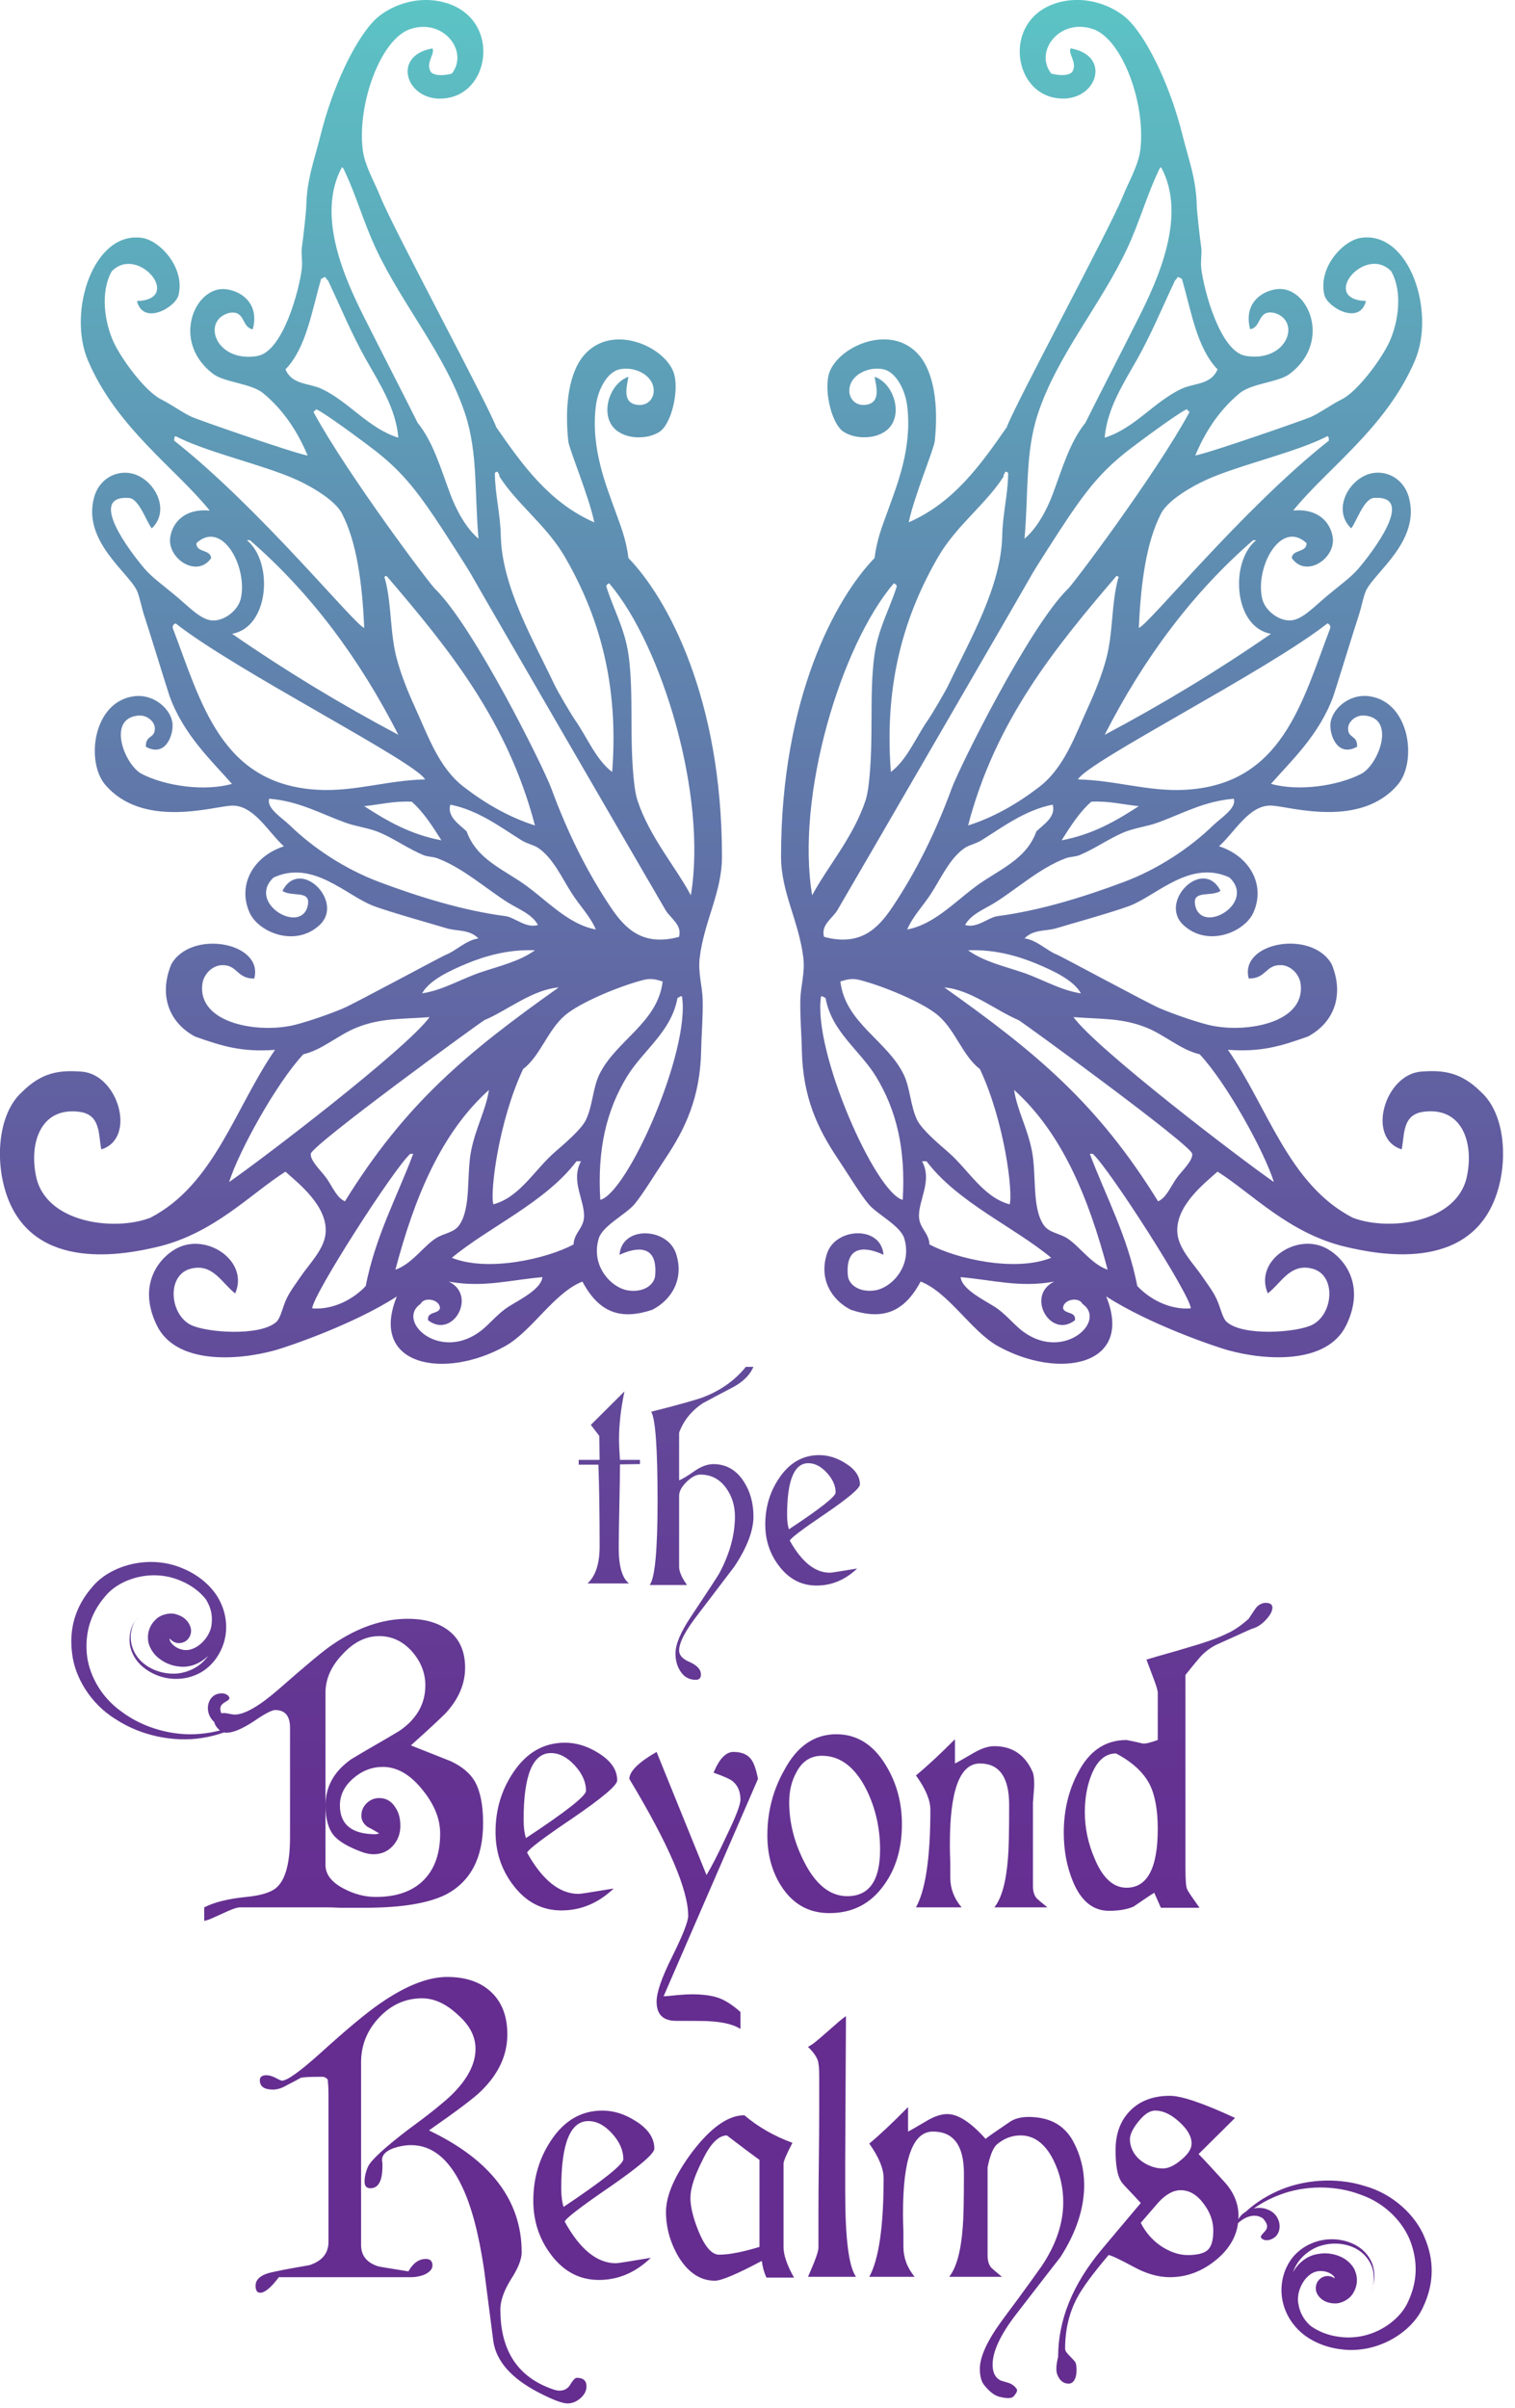 <svg xmlns="http://www.w3.org/2000/svg" width="119" height="189" viewBox="0 0 119 189" fill="none"><g clip-path="url(#clip0_2_2)"><path d="M48.696 114.95C48.696 115.31 48.692 115.76 48.684 116.3C48.676 116.84 48.664 117.486 48.648 118.238C48.632 118.974 48.62 119.616 48.612 120.164C48.604 120.712 48.6 121.166 48.6 121.526C48.6 122.951 48.87 123.875 49.41 124.297H46.146C46.781 123.718 47.099 122.747 47.099 121.384C47.099 120.1 47.091 118.926 47.075 117.861C47.059 116.797 47.035 115.833 47.004 114.972H45.455V114.596H47.099L47.075 112.717L46.408 111.848L49.053 109.218C48.767 110.564 48.624 111.81 48.624 112.952C48.624 113.375 48.648 113.923 48.696 114.596H50.269V114.925L48.696 114.949V114.95ZM57.655 123.006C57.527 123.178 56.598 124.399 54.867 126.67C53.85 127.97 53.342 128.933 53.342 129.559C53.342 129.935 53.628 130.24 54.2 130.475C54.772 130.741 55.058 131.062 55.058 131.438C55.058 131.72 54.923 131.861 54.653 131.861C54.129 131.861 53.724 131.634 53.438 131.18C53.184 130.788 53.057 130.326 53.057 129.794C53.057 129.073 53.462 128.111 54.272 126.905C55.606 124.9 56.353 123.758 56.512 123.476C57.322 121.957 57.727 120.478 57.727 119.037C57.727 118.191 57.496 117.448 57.036 116.806C56.528 116.101 55.853 115.749 55.011 115.749C54.677 115.749 54.312 115.945 53.915 116.336C53.534 116.712 53.343 117.072 53.343 117.416V122.983C53.343 123.359 53.549 123.837 53.962 124.416H51.031C51.444 123.884 51.65 121.676 51.65 117.793C51.65 113.691 51.483 111.366 51.15 110.817C52.262 110.535 53.152 110.3 53.819 110.112C54.486 109.924 54.947 109.784 55.201 109.689C56.599 109.157 57.727 108.359 58.584 107.293H59.18C58.91 107.935 58.362 108.476 57.536 108.914C57.139 109.118 56.75 109.321 56.369 109.525C55.988 109.729 55.606 109.932 55.225 110.136C54.32 110.731 53.692 111.507 53.343 112.461V116.196C53.549 116.134 53.978 115.875 54.63 115.421C55.122 115.092 55.591 114.928 56.036 114.928C57.037 114.928 57.831 115.382 58.419 116.29C58.927 117.073 59.182 117.989 59.182 119.038C59.182 120.165 58.674 121.489 57.657 123.007L57.655 123.006ZM64.827 118.825C63.016 120.046 62.087 120.751 62.039 120.939C62.976 122.615 64.025 123.452 65.184 123.452C65.247 123.452 65.454 123.425 65.804 123.37C66.153 123.315 66.662 123.233 67.329 123.123C66.392 124.015 65.328 124.461 64.136 124.461C62.944 124.461 61.96 123.945 61.182 122.911C60.467 121.972 60.11 120.891 60.11 119.67C60.11 118.324 60.468 117.118 61.182 116.053C61.992 114.832 63.048 114.221 64.351 114.221C65.05 114.221 65.733 114.433 66.4 114.855C67.163 115.325 67.544 115.881 67.544 116.523C67.544 116.82 66.639 117.588 64.828 118.825H64.827ZM64.946 115.607C64.485 115.106 64.001 114.855 63.493 114.855C62.381 114.855 61.825 116.209 61.825 118.918C61.825 119.372 61.873 119.749 61.968 120.046C64.414 118.433 65.637 117.47 65.637 117.157C65.637 116.625 65.407 116.108 64.946 115.607V115.607ZM45.304 186.652C45.182 186.652 45.019 186.814 44.816 187.14C44.633 187.485 44.338 187.658 43.932 187.658C43.708 187.658 43.323 187.536 42.774 187.292C40.458 186.255 39.301 184.253 39.301 181.285C39.301 180.614 39.575 179.831 40.124 178.937C40.692 178.063 40.977 177.352 40.977 176.803C40.977 172.738 38.549 169.546 33.695 167.229C35.909 165.684 37.27 164.658 37.778 164.149C39.159 162.808 39.85 161.324 39.85 159.697C39.85 158.274 39.428 157.166 38.585 156.373C37.742 155.58 36.589 155.184 35.127 155.184C33.603 155.184 31.836 155.885 29.825 157.288C29.317 157.634 28.672 158.132 27.89 158.782C27.108 159.433 26.178 160.246 25.102 161.221C23.537 162.624 22.552 163.325 22.146 163.325C22.085 163.325 21.922 163.254 21.658 163.112C21.394 162.97 21.15 162.898 20.927 162.898C20.581 162.898 20.409 163.031 20.409 163.294C20.409 163.782 20.754 164.026 21.445 164.026C21.79 164.026 22.166 163.904 22.572 163.66C22.897 163.497 23.141 163.37 23.303 163.279C23.465 163.187 23.567 163.132 23.608 163.111C23.75 163.05 24.309 163.019 25.284 163.019C25.467 163.019 25.619 163.09 25.741 163.233C25.761 163.416 25.776 163.609 25.787 163.812C25.797 164.015 25.802 164.229 25.802 164.452V175.977C25.802 176.872 25.304 177.482 24.309 177.807C23.841 177.888 23.38 177.97 22.923 178.051C22.466 178.132 22.004 178.224 21.537 178.325C20.562 178.508 20.074 178.874 20.074 179.423C20.074 179.789 20.196 179.972 20.44 179.972C20.806 179.972 21.293 179.565 21.903 178.752H32.293C32.618 178.752 32.953 178.691 33.299 178.569C33.746 178.366 33.969 178.122 33.969 177.837C33.969 177.491 33.796 177.319 33.451 177.319C32.903 177.319 32.445 177.645 32.08 178.295C30.536 178.051 29.744 177.919 29.703 177.899C28.809 177.614 28.362 177.056 28.362 176.222V161.891C28.362 160.55 28.829 159.381 29.764 158.384C30.718 157.368 31.846 156.86 33.146 156.86C34.101 156.86 35.035 157.287 35.949 158.141C36.883 158.954 37.351 159.848 37.351 160.824C37.351 162.024 36.711 163.243 35.431 164.483C35.248 164.666 34.877 164.986 34.319 165.444C33.76 165.901 32.994 166.486 32.019 167.198C30.191 168.6 29.155 169.556 28.911 170.064C28.728 170.471 28.637 170.867 28.637 171.253C28.637 171.599 28.789 171.771 29.094 171.771C29.723 171.771 30.039 171.192 30.039 170.033V169.789C30.019 169.728 30.009 169.647 30.009 169.545C30.009 169.159 30.303 168.854 30.893 168.63C31.38 168.467 31.848 168.386 32.295 168.386C33.92 168.386 35.24 169.443 36.256 171.557C37.007 173.082 37.597 175.277 38.023 178.143L38.754 183.814C38.998 185.359 40.165 186.68 42.258 187.778C43.395 188.367 44.167 188.662 44.574 188.662C44.94 188.662 45.28 188.525 45.595 188.25C45.91 187.976 46.067 187.665 46.067 187.32C46.067 186.873 45.813 186.65 45.305 186.65L45.304 186.652ZM47.924 171.65C50.24 170.044 51.397 169.048 51.397 168.662C51.397 167.829 50.91 167.107 49.934 166.497C49.081 165.948 48.207 165.674 47.314 165.674C45.648 165.674 44.298 166.467 43.261 168.052C42.347 169.434 41.89 171 41.89 172.748C41.89 174.333 42.347 175.736 43.261 176.955C44.256 178.297 45.516 178.968 47.039 178.968C48.562 178.968 49.923 178.388 51.122 177.23C50.269 177.373 49.618 177.479 49.172 177.55C48.725 177.621 48.461 177.656 48.38 177.656C46.897 177.656 45.556 176.569 44.358 174.393C44.419 174.149 45.607 173.234 47.923 171.649L47.924 171.65ZM44.268 173.235C44.146 172.849 44.085 172.361 44.085 171.772C44.085 168.255 44.796 166.497 46.218 166.497C46.868 166.497 47.487 166.822 48.077 167.472C48.666 168.123 48.961 168.794 48.961 169.485C48.961 169.892 47.396 171.142 44.269 173.235H44.268ZM61.544 169.85C61.544 169.647 61.777 169.098 62.245 168.204C60.802 167.675 59.543 166.954 58.467 166.039C57.207 166.039 55.846 166.995 54.384 168.905C53.002 170.755 52.312 172.33 52.312 173.631C52.312 174.85 52.637 176.02 53.287 177.138C54.059 178.398 55.013 179.028 56.151 179.028C56.659 179.028 57.888 178.51 59.838 177.473C59.899 177.961 60.021 178.398 60.204 178.784H62.367C61.819 177.808 61.545 177.006 61.545 176.375V169.85H61.544ZM59.655 176.375C58.314 176.782 57.258 176.985 56.486 176.985C55.917 176.985 55.379 176.375 54.871 175.155C54.445 174.098 54.231 173.224 54.231 172.533C54.231 171.801 54.536 170.836 55.146 169.637C55.775 168.295 56.425 167.625 57.096 167.625C58.212 168.479 59.066 169.119 59.656 169.546V176.376L59.655 176.375ZM66.388 169.972C66.388 169.769 66.393 168.696 66.403 166.755C66.413 164.814 66.428 161.983 66.449 158.264C66.286 158.366 66.083 158.523 65.839 158.736C65.595 158.949 65.311 159.199 64.986 159.483C64.661 159.768 64.377 160.012 64.133 160.215C63.889 160.419 63.666 160.571 63.463 160.673C63.848 161.039 64.103 161.384 64.225 161.71C64.306 161.934 64.347 162.35 64.347 162.96V165.765C64.347 166.883 64.337 168.194 64.317 169.698C64.297 171.203 64.287 172.514 64.287 173.631V176.436C64.287 176.741 64.013 177.503 63.465 178.723H67.243C66.674 177.951 66.39 175.735 66.39 172.076V169.972H66.388ZM79.216 187.047C79.013 186.986 78.809 186.925 78.607 186.864C78.181 186.66 77.967 186.244 77.967 185.614C77.967 184.577 78.586 183.256 79.826 181.65C81.898 178.967 83.056 177.473 83.3 177.168C84.539 175.237 85.159 173.357 85.159 171.527C85.159 170.287 84.864 169.129 84.275 168.051C83.686 166.994 82.772 166.384 81.533 166.221C80.598 166.099 79.877 166.201 79.37 166.526C78.801 166.912 78.354 167.217 78.029 167.441C77.704 167.665 77.5 167.818 77.419 167.898C76.261 166.598 75.256 165.947 74.403 165.947C73.936 165.947 73.407 166.12 72.819 166.465C71.925 166.994 71.427 167.278 71.326 167.319V165.398C70.107 166.638 69.091 167.593 68.279 168.264C69.03 169.321 69.406 170.226 69.406 170.978C69.406 174.779 69.03 177.361 68.279 178.723H71.844C71.255 178.012 70.961 177.219 70.961 176.345V175.217C70.94 174.607 70.93 174.18 70.93 173.936V173.692C70.93 169.444 71.712 167.319 73.276 167.319C74.901 167.319 75.714 168.417 75.714 170.612C75.714 172.726 75.684 174.129 75.623 174.819C75.481 176.71 75.125 178.011 74.556 178.722H78.7C78.476 178.539 78.293 178.386 78.152 178.265C78.01 178.143 77.919 178.062 77.878 178.021C77.674 177.798 77.573 177.472 77.573 177.045V170.123C77.756 169.229 77.989 168.639 78.274 168.355C78.842 167.867 79.472 167.623 80.163 167.623C81.219 167.623 82.072 168.253 82.723 169.513C83.251 170.57 83.515 171.688 83.515 172.867C83.515 174.534 82.946 176.211 81.809 177.898C81.118 178.874 80.509 179.717 79.981 180.429C79.453 181.14 79.016 181.729 78.671 182.197C77.533 183.762 76.965 185.012 76.965 185.948C76.965 186.558 77.097 187.004 77.361 187.289C77.767 187.777 78.153 188.061 78.519 188.143C79.088 188.285 79.453 188.275 79.616 188.113C79.86 187.828 79.941 187.635 79.86 187.534C79.717 187.31 79.504 187.148 79.22 187.046L79.216 187.047ZM107.835 179.441C107.785 179.585 107.742 179.674 107.732 179.716C107.752 179.676 107.794 179.586 107.835 179.441ZM107.726 179.742C107.726 179.742 107.73 179.725 107.732 179.717C107.721 179.74 107.715 179.752 107.726 179.742ZM111.884 175.595C111.213 173.962 109.49 172.223 107.173 171.586C104.916 170.876 102.304 171.094 100.301 172.013C99.264 172.483 98.468 173.05 97.856 173.609C97.68 173.716 97.533 173.84 97.435 173.966C97.367 174.049 97.315 174.127 97.271 174.203C97.275 174.124 97.284 174.046 97.284 173.966C97.284 172.97 96.908 172.066 96.157 171.252C95.71 170.764 95.319 170.337 94.984 169.971C94.649 169.605 94.369 169.311 94.146 169.087L97.01 166.251C94.512 165.092 92.805 164.513 91.891 164.513C90.591 164.513 89.555 164.899 88.783 165.672C88.011 166.445 87.625 167.481 87.625 168.782C87.625 169.92 87.757 170.713 88.021 171.16C88.062 171.262 88.219 171.455 88.493 171.74C88.767 172.025 89.137 172.421 89.605 172.929C88.914 173.742 88.315 174.454 87.807 175.063C87.299 175.673 86.872 176.181 86.527 176.588C84.252 179.312 83.114 182.117 83.114 185.003C82.952 185.653 82.932 186.121 83.053 186.406C83.236 186.873 83.531 187.107 83.937 187.107C84.222 187.107 84.415 186.903 84.516 186.497C84.577 186.192 84.577 185.876 84.516 185.552C84.496 185.471 84.44 185.379 84.348 185.278C84.257 185.176 84.161 185.074 84.059 184.973C83.957 184.871 83.866 184.769 83.785 184.668C83.704 184.566 83.663 184.464 83.663 184.363C83.663 182.879 83.978 181.547 84.608 180.368C85.014 179.595 85.837 178.478 87.076 177.014C87.279 177.034 87.929 177.339 89.026 177.929C90.021 178.478 90.976 178.752 91.89 178.752C93.231 178.752 94.459 178.285 95.577 177.349C96.552 176.53 97.107 175.582 97.245 174.509C97.618 174.154 98.464 173.63 99.199 174.137C99.927 174.933 99.241 175.15 99.057 175.513C98.922 175.716 99.51 176.13 100.19 175.569C100.8 174.973 100.521 173.769 99.551 173.432C99.182 173.289 98.814 173.287 98.484 173.358C99.041 172.965 99.706 172.593 100.503 172.292C102.473 171.529 104.904 171.512 106.891 172.28C108.914 172.982 110.264 174.541 110.792 175.958C111.353 177.476 111.373 179.04 110.591 180.699C109.875 182.293 107.662 183.775 105.205 183.433C104.362 183.332 103.569 183.029 102.932 182.565L102.934 182.568L102.931 182.565C102.919 182.557 102.906 182.55 102.895 182.542L102.926 182.559C102.892 182.512 102.171 181.962 101.996 180.897C101.734 179.861 102.581 178.211 103.763 178.273C104.312 178.257 104.845 178.616 104.836 178.846C104.409 178.544 103.951 178.638 103.649 178.912C103.407 179.125 103.227 179.587 103.458 180.057C103.731 180.545 104.218 180.793 104.804 180.809C105.375 180.849 106.068 180.445 106.314 179.954C106.597 179.489 106.672 178.877 106.463 178.325C106.286 177.769 105.703 177.286 105.217 177.109C104.7 176.888 104.101 176.826 103.549 176.925C102.607 177.057 101.899 177.723 101.553 178.387C102.043 176.921 103.393 176.367 103.764 176.278C104.859 175.948 105.966 176.155 106.671 176.607C107.393 177.064 107.73 177.718 107.85 178.236C107.958 178.796 107.902 179.193 107.832 179.44C107.939 179.132 108.056 178.592 107.83 177.817C107.648 177.238 107.172 176.546 106.292 176.136C105.438 175.74 104.212 175.591 103.027 176.094C102.774 176.2 102.257 176.439 101.73 176.976C101.21 177.514 100.756 178.374 100.673 179.415C100.574 180.45 100.905 181.678 101.767 182.654C102.619 183.649 103.998 184.268 105.388 184.419C108.223 184.771 110.887 183.075 111.767 181.129C112.695 179.194 112.639 177.339 111.881 175.593L111.884 175.595ZM89.544 169.545C89.3 169.342 89.107 169.098 88.965 168.813C88.823 168.528 88.752 168.234 88.752 167.929C88.752 167.543 88.985 167.065 89.453 166.496C89.899 165.947 90.326 165.673 90.733 165.673C91.342 165.673 91.962 165.958 92.592 166.527C93.262 167.117 93.597 167.696 93.597 168.265C93.597 168.672 93.323 169.099 92.775 169.546C92.246 169.994 91.769 170.217 91.343 170.217C91.018 170.217 90.698 170.156 90.383 170.034C90.068 169.912 89.789 169.749 89.545 169.546L89.544 169.545ZM94.861 176.619C94.566 176.883 94.043 177.015 93.292 177.015C92.926 177.015 92.561 176.949 92.195 176.817C91.83 176.685 91.484 176.508 91.159 176.284C90.834 176.06 90.539 175.796 90.275 175.491C90.011 175.186 89.787 174.85 89.605 174.485L90.976 172.9C91.565 172.25 92.154 171.924 92.743 171.924C93.433 171.924 94.043 172.29 94.571 173.022C95.059 173.673 95.302 174.363 95.302 175.095C95.302 175.847 95.155 176.356 94.86 176.62L94.861 176.619ZM102.934 182.566L102.928 182.559L102.934 182.565V182.566ZM35.4 138.245L32.275 137.007C33.173 136.202 33.858 135.578 34.327 135.134C34.797 134.692 35.062 134.43 35.124 134.349C36.063 133.282 36.533 132.134 36.533 130.906C36.533 129.618 36.094 128.641 35.216 127.977C34.419 127.373 33.357 127.071 32.03 127.071C30.089 127.071 28.15 127.725 26.209 129.034C25.862 129.256 25.331 129.664 24.616 130.257C23.901 130.851 22.982 131.641 21.859 132.627C20.347 133.936 19.204 134.59 18.428 134.59C18.346 134.59 18.214 134.57 18.03 134.53C17.846 134.49 17.713 134.47 17.632 134.47C17.54 134.47 17.458 134.477 17.381 134.486C17.09 133.715 17.724 133.675 17.98 133.399C18.165 133.241 17.713 132.681 16.905 133.035C16.193 133.421 16.112 134.546 16.824 135.165C16.862 135.342 16.958 135.513 17.111 135.679C17.165 135.738 17.221 135.788 17.279 135.831C16.801 135.957 16.279 136.054 15.708 136.102C13.605 136.297 11.261 135.648 9.56 134.366C7.806 133.137 6.935 131.268 6.814 129.761C6.69 128.147 7.098 126.638 8.305 125.256C9.429 123.919 11.964 123.099 14.233 124.1C15.03 124.434 15.724 124.953 16.211 125.59C16.188 125.568 16.174 125.555 16.181 125.554C16.146 125.543 16.755 126.296 16.626 127.419C16.594 128.487 15.329 129.843 14.208 129.459C13.675 129.324 13.261 128.833 13.333 128.615C13.661 129.022 14.127 129.058 14.493 128.876C14.784 128.737 15.084 128.342 14.99 127.826C14.861 127.282 14.461 126.91 13.901 126.735C13.363 126.54 12.585 126.739 12.215 127.144C11.816 127.514 11.576 128.082 11.626 128.669C11.644 129.252 12.072 129.877 12.492 130.179C12.929 130.533 13.488 130.757 14.046 130.813C14.989 130.944 15.851 130.496 16.366 129.953C15.494 131.229 14.044 131.392 13.662 131.376C12.518 131.393 11.51 130.891 10.956 130.264C10.386 129.627 10.242 128.905 10.268 128.375C10.317 127.807 10.48 127.44 10.614 127.222C10.427 127.489 10.166 127.976 10.172 128.784C10.189 129.39 10.457 130.187 11.191 130.822C11.904 131.436 13.042 131.915 14.32 131.756C14.593 131.723 15.155 131.635 15.808 131.262C16.456 130.887 17.127 130.184 17.492 129.206C17.87 128.237 17.888 126.966 17.326 125.791C16.779 124.601 15.622 123.628 14.326 123.102C11.696 121.988 8.669 122.89 7.291 124.521C5.869 126.128 5.415 127.927 5.667 129.815C5.865 131.569 7.046 133.714 9.102 134.961C11.079 136.261 13.65 136.767 15.829 136.431C16.49 136.332 17.073 136.175 17.598 135.99C17.66 136.005 17.723 136.014 17.787 136.014C18.297 136.014 19.002 135.723 19.901 135.138C20.779 134.534 21.351 134.232 21.617 134.232C22.393 134.232 22.781 134.695 22.781 135.621V144.197C22.781 146.15 22.454 147.449 21.801 148.092C21.392 148.515 20.565 148.787 19.32 148.907C17.911 149.048 16.818 149.32 16.042 149.722V150.779C16.185 150.759 16.374 150.698 16.609 150.598C16.844 150.497 17.135 150.366 17.482 150.205C18.156 149.883 18.605 149.722 18.83 149.722H25.661C25.967 149.722 26.325 149.733 26.733 149.752H28.694C31.553 149.752 33.677 149.4 35.066 148.695C36.985 147.668 37.946 145.806 37.946 143.109C37.946 141.7 37.732 140.613 37.303 139.847C36.935 139.203 36.302 138.669 35.404 138.247L35.4 138.245ZM33.256 147.606C32.378 148.472 31.132 148.904 29.518 148.904C28.68 148.904 27.853 148.693 27.037 148.27C26.057 147.767 25.567 147.143 25.567 146.397V132.868C25.567 131.801 26.006 130.805 26.884 129.879C27.762 128.913 28.732 128.429 29.794 128.429C30.774 128.429 31.622 128.822 32.337 129.607C33.052 130.413 33.409 131.309 33.409 132.294C33.409 133.744 32.735 134.932 31.387 135.858C30.754 136.241 30.12 136.613 29.488 136.975C28.855 137.337 28.222 137.71 27.589 138.092C26.241 139.039 25.567 140.247 25.567 141.716C25.567 142.783 25.791 143.578 26.241 144.102C26.649 144.565 27.374 144.988 28.416 145.37C28.742 145.491 29.049 145.551 29.335 145.551C29.948 145.551 30.453 145.335 30.851 144.902C31.249 144.469 31.448 143.941 31.448 143.317C31.448 142.733 31.315 142.25 31.05 141.867C30.743 141.384 30.325 141.142 29.794 141.142C29.406 141.142 29.074 141.278 28.798 141.549C28.522 141.821 28.384 142.149 28.384 142.531C28.384 142.873 28.547 143.165 28.874 143.407C29.037 143.488 29.19 143.568 29.333 143.649C29.476 143.73 29.629 143.82 29.793 143.921C29.691 143.941 29.599 143.962 29.517 143.981C27.638 143.981 26.699 143.226 26.699 141.716C26.699 140.911 27.046 140.206 27.741 139.602C28.435 138.998 29.211 138.696 30.069 138.696C31.192 138.696 32.234 139.3 33.194 140.508C34.113 141.636 34.573 142.773 34.573 143.92C34.573 145.511 34.134 146.739 33.256 147.604V147.606ZM44.989 142.714C47.317 141.124 48.481 140.137 48.481 139.755C48.481 138.93 47.991 138.215 47.011 137.611C46.153 137.068 45.275 136.796 44.376 136.796C42.701 136.796 41.343 137.581 40.302 139.151C39.383 140.52 38.923 142.07 38.923 143.802C38.923 145.372 39.383 146.761 40.302 147.969C41.302 149.298 42.569 149.962 44.101 149.962C45.633 149.962 47.001 149.388 48.206 148.241C47.348 148.382 46.694 148.488 46.245 148.558C45.796 148.629 45.53 148.664 45.448 148.664C43.957 148.664 42.609 147.587 41.404 145.433C41.465 145.191 42.66 144.285 44.988 142.715L44.989 142.714ZM41.313 144.284C41.191 143.902 41.129 143.418 41.129 142.834C41.129 139.351 41.844 137.61 43.273 137.61C43.926 137.61 44.549 137.932 45.142 138.576C45.734 139.22 46.03 139.885 46.03 140.569C46.03 140.972 44.457 142.21 41.312 144.283L41.313 144.284ZM59.019 138.124C58.733 137.722 58.263 137.52 57.61 137.52C57.017 137.52 56.496 138.064 56.047 139.151C56.803 139.413 57.304 139.634 57.548 139.816C57.956 140.158 58.161 140.642 58.161 141.266C58.161 141.669 57.783 142.645 57.027 144.195C56.7 144.9 56.409 145.499 56.154 145.992C55.899 146.486 55.679 146.883 55.495 147.185L51.574 137.522C50.165 138.328 49.45 139.032 49.43 139.636C52.514 144.75 54.056 148.333 54.056 150.386C54.056 150.828 53.637 151.896 52.8 153.587C51.983 155.218 51.574 156.395 51.574 157.12C51.574 158.127 52.084 158.63 53.106 158.63C54.739 158.63 55.607 158.64 55.71 158.66C56.813 158.72 57.629 158.922 58.161 159.264V157.935C57.528 157.371 56.945 156.999 56.415 156.818C55.883 156.637 55.19 156.546 54.332 156.546C54.188 156.546 54.025 156.551 53.842 156.561C53.658 156.571 53.454 156.586 53.229 156.606C52.698 156.666 52.33 156.697 52.126 156.697L59.54 139.635C59.397 138.91 59.223 138.407 59.019 138.125V138.124ZM65.697 136.131C63.961 136.131 62.592 137.078 61.592 138.97C60.714 140.52 60.275 142.222 60.275 144.073C60.275 145.664 60.673 147.043 61.47 148.21C62.368 149.519 63.594 150.173 65.146 150.173C66.964 150.173 68.393 149.438 69.435 147.969C70.374 146.681 70.844 145.09 70.844 143.198C70.844 141.487 70.425 139.947 69.588 138.578C68.608 136.947 67.311 136.132 65.697 136.132V136.131ZM66.555 148.844C65.187 148.844 64.043 147.918 63.124 146.066C62.368 144.556 61.99 143.026 61.99 141.476C61.99 140.57 62.184 139.775 62.572 139.09C63.021 138.245 63.685 137.822 64.563 137.822C66.013 137.822 67.187 138.728 68.086 140.539C68.78 141.969 69.128 143.519 69.128 145.189C69.128 147.625 68.27 148.843 66.555 148.843V148.844ZM81.443 149.026C81.239 148.804 81.136 148.482 81.136 148.06V141.477C81.136 141.518 81.167 141.125 81.228 140.299C81.248 139.796 81.217 139.414 81.136 139.151C80.544 137.762 79.533 137.068 78.103 137.068C77.633 137.068 77.102 137.239 76.51 137.581C75.611 138.105 75.111 138.387 75.009 138.427V136.524C73.784 137.752 72.762 138.698 71.946 139.363C72.701 140.41 73.079 141.306 73.079 142.05C73.079 145.815 72.701 148.372 71.946 149.72H75.53C74.937 149.016 74.642 148.231 74.642 147.365V146.248C74.621 145.644 74.611 145.221 74.611 144.98V144.738C74.611 140.531 75.398 138.427 76.97 138.427C78.501 138.427 79.267 139.514 79.267 141.688C79.267 143.782 79.236 145.171 79.175 145.855C79.032 147.727 78.674 149.016 78.103 149.72H82.27C82.045 149.539 81.861 149.388 81.719 149.267C81.576 149.146 81.484 149.066 81.443 149.025V149.026ZM99.609 125.834C99.282 125.774 98.986 125.875 98.721 126.136C98.68 126.177 98.609 126.272 98.507 126.423C98.404 126.574 98.262 126.79 98.078 127.072C97.465 127.616 96.903 127.998 96.393 128.22C95.984 128.421 95.52 128.613 94.999 128.794C94.478 128.975 93.901 129.156 93.268 129.337C92.736 129.499 92.201 129.654 91.659 129.805C91.117 129.956 90.582 130.112 90.051 130.273C90.296 130.917 90.495 131.446 90.648 131.858C90.801 132.271 90.898 132.588 90.939 132.809V136.584C90.326 136.806 89.928 136.896 89.745 136.856C89.336 136.756 88.918 136.665 88.489 136.584C86.835 136.584 85.568 137.43 84.69 139.121C83.934 140.53 83.557 142.11 83.557 143.862C83.557 145.271 83.802 146.56 84.292 147.727C84.925 149.237 85.864 149.992 87.11 149.992C87.886 149.992 88.529 149.881 89.04 149.66C89.305 149.479 89.571 149.298 89.836 149.117C90.101 148.936 90.377 148.755 90.663 148.574L91.184 149.752H94.217C93.931 149.35 93.706 149.027 93.543 148.786C93.379 148.544 93.277 148.374 93.236 148.273C93.154 148.091 93.114 147.518 93.114 146.552V131.483C93.461 131.041 93.819 130.603 94.186 130.169C94.554 129.736 94.992 129.389 95.503 129.127C96.136 128.845 96.682 128.598 97.142 128.387C97.601 128.175 97.994 127.999 98.321 127.858C98.709 127.758 99.066 127.536 99.393 127.193C99.76 126.811 99.944 126.479 99.944 126.197C99.944 125.996 99.831 125.875 99.607 125.835L99.609 125.834ZM88.489 148.18C87.447 148.18 86.61 147.415 85.977 145.885C85.466 144.698 85.211 143.49 85.211 142.261C85.211 141.194 85.374 140.238 85.701 139.392C86.15 138.225 86.803 137.64 87.661 137.64C88.927 138.305 89.805 139.11 90.296 140.056C90.725 140.902 90.939 142.069 90.939 143.559C90.939 146.639 90.122 148.179 88.488 148.179L88.489 148.18ZM10.613 127.221C10.7 127.096 10.766 127.022 10.787 126.984C10.757 127.017 10.692 127.092 10.613 127.221ZM10.8 126.962C10.8 126.962 10.791 126.977 10.787 126.985C10.804 126.966 10.813 126.956 10.8 126.962ZM100.065 24.56C98.758 24.303 99.106 25.7 98.198 25.843C97.555 23.453 99.691 22.562 100.764 22.694C102.981 22.967 104.448 27.004 101.28 29.365C100.422 30.005 98.306 30.096 97.382 30.858C95.631 32.301 94.582 34.106 93.883 35.756C95.141 35.513 102.542 32.926 102.98 32.724C103.766 32.36 104.461 31.821 105.43 31.325C106.67 30.688 108.555 28.138 109.162 26.776C109.814 25.313 110.208 22.961 109.278 21.295C107.227 19.168 103.615 23.51 107.296 23.627C106.804 25.574 104.269 24.132 104.03 23.161C103.504 21.018 105.48 18.892 106.869 18.675C110.701 18.076 112.78 24.451 111.144 28.293C108.893 33.578 104.276 36.74 101.581 40.072C103.548 39.895 104.503 41.009 104.681 42.163C104.938 43.827 102.586 45.416 101.464 43.805C101.531 43.094 102.625 43.41 102.631 42.638C100.621 40.762 98.595 44.469 99.132 46.953C99.336 47.895 100.398 48.734 101.348 48.702C102.225 48.673 103.12 47.727 104.031 46.953C105.201 45.957 106.082 45.362 106.713 44.62C107.761 43.388 111.275 38.851 107.922 39.085C107.114 39.141 106.52 41.032 106.131 41.471C104.739 40.14 105.734 37.975 107.275 37.302C108.591 36.728 110.237 37.404 110.676 39.084C111.567 42.486 107.952 44.935 107.297 46.369C107.072 46.859 106.956 47.63 106.713 48.352C106.387 49.327 104.865 54.281 104.73 54.65C103.618 57.708 101.381 59.758 99.832 61.531C102.01 62.134 105.043 61.701 106.907 60.753C108.257 60.066 109.702 56.373 107.18 56.167C106.474 56.109 105.935 56.651 105.897 57.1C105.821 58.003 106.636 57.643 106.597 58.616C105.062 59.458 104.455 57.736 104.498 56.866C104.553 55.738 105.906 54.438 107.531 54.65C110.755 55.072 111.337 59.79 109.786 61.6C106.871 65.002 101.496 63.361 99.953 63.24C98.142 63.097 96.982 65.345 95.752 66.429C98.124 67.188 99.441 69.433 98.447 71.643C97.767 73.157 94.884 74.397 92.953 72.611C90.97 70.776 94.504 67.245 95.869 69.928C95.145 70.443 93.594 69.807 93.887 71.095C94.41 73.398 98.7 70.875 96.569 68.879C93.496 67.456 90.875 70.277 88.756 71.095C87.45 71.599 83.477 72.7 83.041 72.844C82.194 73.124 81.204 72.91 80.475 73.661C81.44 73.784 82.255 74.648 83.041 74.944C83.325 75.051 90.178 78.753 91.088 79.142C91.993 79.529 93.609 80.108 94.82 80.425C97.621 81.158 102.519 80.39 102.167 77.275C102.073 76.441 101.363 75.792 100.651 75.759C99.4 75.703 99.464 76.833 98.085 76.809C97.326 73.95 103.064 72.939 104.603 75.692C105.575 78.041 104.846 80.227 102.74 81.362C100.589 82.121 99.088 82.594 96.452 82.407C99.59 86.927 101.203 92.973 106.249 95.585C109.058 96.668 114.474 96.017 115.229 92.319C115.78 89.622 114.808 86.867 111.803 87.272C110.111 87.5 110.341 89.114 110.097 90.22C107.305 89.358 108.76 84.319 111.65 84.114C113.324 83.995 114.727 84.114 116.348 85.734C118.212 87.434 118.478 91.097 117.522 93.833C115.378 99.966 108.092 98.43 105.738 97.882C101.254 96.838 98.34 93.676 95.637 91.969C94.617 92.878 92.244 94.716 92.488 96.868C92.629 98.11 93.809 99.262 94.47 100.25C94.746 100.664 95.21 101.255 95.52 101.882C95.862 102.575 96.003 103.436 96.337 103.748C97.589 104.921 101.907 104.605 103.101 103.981C104.744 103.122 104.98 100.065 103.066 99.582C101.335 99.145 100.653 100.7 99.584 101.526C98.502 99.035 101.69 96.828 104.035 97.916C105.38 98.539 107.376 100.68 105.739 104.036C104.246 107.097 99.456 106.824 96.425 105.979C95.451 105.708 90.27 103.954 86.891 101.764C89.109 107.236 83.144 108.327 78.365 105.655C76.287 104.492 74.511 101.444 72.312 100.597C70.995 103.062 69.294 103.629 66.831 102.813C65.323 102.051 64.29 100.393 64.966 98.381C65.65 96.34 69.221 96.189 69.397 98.496C68.08 97.878 66.379 97.636 66.598 100.129C66.66 100.831 67.471 101.465 68.697 101.295C70.008 101.113 71.683 99.403 71.03 97.214C70.732 96.216 68.878 95.306 68.231 94.531C67.56 93.729 66.72 92.323 65.782 90.916C64.246 88.614 63.051 86.159 62.983 82.402C62.959 81.135 62.832 79.803 62.866 78.437C62.892 77.427 63.243 76.336 63.099 75.172C62.739 72.258 61.351 70.057 61.35 67.241C61.347 54.792 65.649 46.936 68.697 43.8C68.882 42.271 69.337 41.217 69.746 40.068C70.451 38.094 71.655 35.191 71.263 31.904C71.099 30.528 70.338 29.189 69.397 28.989C68.144 28.722 66.652 29.502 66.715 30.738C66.745 31.324 67.197 31.823 67.882 31.787C69.281 31.715 68.803 30.256 68.698 29.572C70.124 30.073 70.845 32.222 69.981 33.42C69.193 34.512 67.263 34.558 66.249 33.886C65.351 33.292 64.751 30.844 65.082 29.454C65.596 27.301 69.942 25.231 72.21 27.903C73.34 29.235 73.73 31.75 73.424 34.625C73.356 35.267 71.797 38.969 71.38 41C74.897 39.463 77.008 36.52 79.077 33.536C79.698 31.804 87.167 17.962 88.174 15.459C88.671 14.222 89.425 12.982 89.574 11.727C90 8.134 88.16 3.057 85.842 2.28C83.213 1.399 81.209 4.052 82.577 5.778C83.083 5.907 83.865 5.997 84.21 5.661C84.679 4.942 83.871 4.247 84.093 3.795C87.562 4.398 85.982 8.407 82.693 7.644C79.271 6.85 78.852 0.851 83.743 0.063C85.829 -0.273 87.749 0.68 88.641 1.579C90.314 3.268 92.018 7.143 92.839 10.443C93.337 12.445 93.965 14.033 94.005 16.158C94.014 16.616 94.255 18.761 94.355 19.423C94.42 19.858 94.29 20.497 94.355 21.056C94.554 22.765 95.838 27.608 97.853 27.937C101.122 28.469 102.256 25.149 100.069 24.555L100.065 24.56ZM90.968 13.481C90.083 15.334 89.495 17.468 88.52 19.545C86.449 23.955 83.041 27.886 81.522 32.49C80.511 35.559 80.797 38.716 80.473 42.286C81.438 41.481 82.209 40.071 82.689 38.788C83.436 36.798 84.017 34.721 85.255 33.19C86.552 30.594 88.038 27.728 89.454 24.91C90.923 21.984 93.271 16.929 91.203 13.131C91.073 13.178 91.025 13.366 90.969 13.481H90.968ZM92.251 22.111C91.275 24.182 90.428 26.228 89.336 28.175C88.269 30.077 86.969 32.026 86.77 34.356C89.128 33.631 90.669 31.504 92.835 30.507C93.8 30.063 95.135 30.211 95.634 28.991C94.008 27.313 93.575 24.441 92.835 21.877C92.686 21.871 92.674 21.727 92.485 21.76C92.456 21.926 92.293 21.957 92.251 22.11V22.111ZM88.402 35.523C86.508 37.031 85.37 38.477 83.97 40.538C83.194 41.681 81.279 44.677 81.055 45.086C80.553 45.997 67.315 68.816 65.777 71.443C65.408 72.073 64.451 72.608 64.728 73.542C67.554 74.298 68.943 72.925 70.092 71.209C71.985 68.384 73.504 65.292 74.757 61.88C75.355 60.252 80.789 49.288 83.854 46.253C84.072 46.16 90.778 37.239 93.417 32.374C93.41 32.303 93.399 32.236 93.299 32.257C93.293 32.185 93.282 32.119 93.183 32.14C92.462 32.466 89.104 34.964 88.401 35.522L88.402 35.523ZM95.4 37.389C93.88 37.992 91.778 39.191 91.202 40.305C90.046 42.535 89.606 45.742 89.453 49.285C90.139 49.139 97.636 39.894 104.381 34.59C104.363 34.453 104.401 34.259 104.265 34.24C101.938 35.433 98.16 36.294 95.401 37.389H95.4ZM78.839 37.389C77.487 39.537 75.124 41.249 73.708 43.687C71.07 48.225 69.43 53.584 69.976 60.597C71.252 59.634 71.913 57.92 72.891 56.516C73.174 56.109 74.237 54.324 74.524 53.716C76.15 50.28 78.643 46.055 78.722 42.054C78.757 40.341 79.175 38.812 79.189 37.156C79.164 37.065 79.091 37.021 78.955 37.039C78.949 37.188 78.805 37.201 78.838 37.389H78.839ZM98.432 42.404C93.62 46.572 89.805 51.738 86.77 57.682C91.342 55.257 95.696 52.614 99.832 49.752C96.882 49.233 96.586 44.1 98.666 42.404H98.432ZM76.041 64.796C78.053 64.16 79.925 63.083 81.639 61.764C83.6 60.252 84.444 57.749 85.488 55.466C86.042 54.254 86.554 52.968 86.887 51.734C87.443 49.677 87.279 47.466 87.82 45.436C87.839 45.366 87.958 45.276 87.703 45.203C82.897 50.815 78.199 56.535 76.041 64.796ZM63.795 70.277C64.963 68.076 67.043 65.7 67.993 62.813C68.093 62.508 68.186 61.978 68.226 61.647C68.661 58.045 68.251 54.499 68.692 51.384C68.978 49.361 69.893 47.771 70.442 46.019C70.417 45.888 70.311 45.837 70.208 45.786C66.048 50.665 62.485 62.489 63.793 70.276L63.795 70.277ZM84.67 61.181C87.654 61.253 90.184 62.148 93.067 61.997C100.714 61.597 102.27 55.118 104.496 49.286C104.502 49.085 104.406 48.987 104.263 48.936C99.548 52.656 85.44 59.774 84.67 61.181ZM90.967 64.563C90.052 64.899 89.053 64.99 88.168 65.38C87.011 65.89 85.958 66.644 84.785 67.129C84.469 67.26 84.048 67.246 83.736 67.362C81.691 68.117 79.877 69.777 78.138 70.861C77.323 71.37 76.261 71.762 75.806 72.611C76.764 72.893 77.605 72.011 78.372 71.911C81.714 71.474 85.18 70.393 88.284 69.229C90.984 68.216 93.47 66.551 95.281 64.798C95.924 64.176 97.134 63.457 96.913 62.698C94.586 62.89 92.924 63.847 90.965 64.564L90.967 64.563ZM85.719 62.931C84.769 63.768 84.082 64.87 83.386 65.962C85.843 65.503 87.681 64.426 89.451 63.28C88.21 63.16 87.148 62.862 85.719 62.931ZM77.089 65.962C76.637 66.242 76.141 66.324 75.807 66.545C74.608 67.339 73.903 68.963 73.124 70.161C72.499 71.122 71.707 71.92 71.258 72.96C73.588 72.535 75.314 70.405 77.323 69.111C79.019 68.019 80.727 67.184 81.404 65.263C81.943 64.737 82.967 64.124 82.687 63.164C80.5 63.581 78.632 65.008 77.089 65.962V65.962ZM80.355 76.343C81.846 76.851 83.274 77.728 84.903 77.976C84.351 76.965 82.788 76.217 81.404 75.643C79.934 75.034 78.113 74.512 76.039 74.594C77.282 75.49 78.852 75.832 80.355 76.344V76.343ZM76.973 83.923C75.604 82.868 75.077 80.922 73.707 79.724C72.56 78.724 69.469 77.426 67.526 76.925C66.912 76.766 66.52 76.89 66.009 77.042C66.394 80.306 69.704 81.691 70.989 84.358C71.493 85.404 71.516 86.851 72.042 87.921C72.414 88.679 73.774 89.827 74.471 90.432C76.089 91.838 77.224 93.979 79.304 94.536C79.583 93.68 78.925 88.083 76.972 83.923H76.973ZM90.966 94.302C91.584 94.015 91.854 93.331 92.367 92.554C92.731 92.001 93.708 91.141 93.648 90.571C93.578 89.884 80.221 80.167 80.004 80.075C78.165 79.294 76.275 77.696 74.173 77.509C81.436 82.656 86.215 86.625 90.966 94.302ZM70.907 94.186C71.149 90.213 70.425 87.16 68.808 84.507C67.544 82.435 65.316 80.996 64.843 78.326C64.694 78.32 64.681 78.176 64.493 78.209C63.811 82.446 68.746 93.625 70.907 94.186ZM100.063 92.787C99.286 90.336 96.337 85.006 94.232 82.757C92.748 82.415 91.492 81.239 90.034 80.657C88.128 79.899 86.504 80.005 84.32 79.842C86.134 82.333 97.33 90.893 100.064 92.787H100.063ZM81.054 90.337C81.43 92.239 81.035 94.789 81.986 96.169C82.404 96.775 83.214 96.797 83.853 97.219C84.825 97.859 85.733 99.235 87.002 99.667C85.505 94.011 83.421 88.942 79.655 85.556C79.9 87.169 80.693 88.507 81.055 90.338L81.054 90.337ZM89.334 100.95C90.261 101.943 91.854 102.842 93.532 102.7C93.539 101.722 87.161 91.772 85.835 90.571H85.602C86.889 93.987 88.561 97.019 89.333 100.95H89.334ZM72.19 95.585C72.258 96.431 72.979 96.815 73.006 97.684C75.068 98.793 79.708 99.878 82.57 98.733C79.664 96.313 75.238 94.402 72.774 91.153H72.425C73.277 92.718 72.086 94.272 72.191 95.585H72.19ZM78.138 102.583C78.883 103.056 79.539 103.847 80.121 104.332C83.385 107.053 87.026 103.714 85.019 102.349C84.758 101.77 83.494 101.983 83.502 102.7C83.648 103.178 84.526 102.921 84.436 103.633C82.502 105.142 80.546 101.69 82.803 100.601C80.12 101.094 78.01 100.475 75.456 100.251C75.541 101.198 77.282 102.04 78.138 102.584V102.583ZM20.21 27.942C22.226 27.613 23.51 22.77 23.709 21.061C23.774 20.502 23.643 19.863 23.709 19.428C23.809 18.766 24.05 16.62 24.059 16.162C24.099 14.037 24.726 12.45 25.225 10.447C26.045 7.147 27.751 3.272 29.423 1.583C30.315 0.683 32.235 -0.269 34.321 0.067C39.212 0.855 38.792 6.853 35.37 7.648C32.082 8.411 30.501 4.403 33.97 3.8C34.191 4.252 33.385 4.946 33.853 5.666C34.198 6.002 34.98 5.911 35.486 5.783C36.853 4.056 34.849 1.403 32.22 2.284C29.902 3.061 28.062 8.137 28.488 11.731C28.637 12.985 29.391 14.226 29.888 15.463C30.894 17.966 38.363 31.808 38.984 33.54C41.053 36.524 43.164 39.468 46.681 41.004C46.265 38.972 44.705 35.27 44.637 34.629C44.331 31.755 44.721 29.239 45.851 27.907C48.118 25.235 52.465 27.305 52.979 29.458C53.31 30.848 52.71 33.295 51.813 33.889C50.799 34.561 48.868 34.515 48.081 33.423C47.217 32.225 47.939 30.076 49.364 29.575C49.259 30.26 48.781 31.718 50.18 31.79C50.864 31.825 51.316 31.327 51.346 30.741C51.409 29.505 49.917 28.724 48.663 28.992C47.722 29.193 46.962 30.531 46.797 31.908C46.404 35.195 47.608 38.097 48.313 40.072C48.723 41.221 49.176 42.275 49.362 43.804C52.41 46.939 56.712 54.795 56.709 67.245C56.709 70.062 55.319 72.262 54.96 75.176C54.816 76.34 55.167 77.431 55.192 78.441C55.228 79.807 55.099 81.139 55.076 82.406C55.008 86.163 53.812 88.617 52.277 90.92C51.339 92.328 50.499 93.733 49.828 94.535C49.181 95.31 47.327 96.22 47.029 97.218C46.375 99.408 48.051 101.117 49.362 101.299C50.588 101.469 51.4 100.834 51.461 100.133C51.681 97.639 49.98 97.882 48.662 98.5C48.839 96.193 52.409 96.344 53.094 98.385C53.769 100.397 52.737 102.055 51.228 102.817C48.765 103.633 47.065 103.066 45.747 100.601C43.549 101.448 41.773 104.496 39.694 105.659C34.916 108.331 28.951 107.239 31.169 101.768C27.79 103.958 22.608 105.712 21.634 105.983C18.603 106.828 13.814 107.101 12.32 104.04C10.684 100.684 12.679 98.543 14.024 97.92C16.369 96.831 19.557 99.039 18.474 101.53C17.405 100.704 16.723 99.149 14.992 99.586C13.078 100.069 13.313 103.126 14.957 103.985C16.15 104.608 20.468 104.925 21.721 103.752C22.054 103.44 22.195 102.579 22.537 101.886C22.847 101.259 23.31 100.668 23.586 100.254C24.246 99.266 25.428 98.114 25.568 96.872C25.812 94.72 23.44 92.882 22.42 91.973C19.716 93.68 16.803 96.842 12.319 97.886C9.964 98.434 2.679 99.97 0.535 93.837C-0.421 91.102 -0.154 87.439 1.709 85.738C3.329 84.118 4.732 83.999 6.407 84.118C9.297 84.323 10.752 89.362 7.96 90.224C7.716 89.119 7.947 87.504 6.254 87.276C3.25 86.871 2.277 89.625 2.829 92.323C3.584 96.021 9.001 96.672 11.809 95.589C16.854 92.977 18.466 86.931 21.605 82.411C18.968 82.598 17.467 82.125 15.317 81.366C13.211 80.232 12.482 78.045 13.454 75.696C14.993 72.942 20.732 73.954 19.972 76.813C18.593 76.837 18.658 75.706 17.406 75.763C16.694 75.796 15.984 76.445 15.89 77.279C15.539 80.394 20.437 81.162 23.238 80.429C24.449 80.111 26.065 79.533 26.97 79.146C27.879 78.757 34.732 75.054 35.017 74.948C35.803 74.652 36.618 73.788 37.583 73.665C36.854 72.915 35.864 73.128 35.017 72.848C34.581 72.704 30.608 71.602 29.302 71.099C27.183 70.281 24.562 67.46 21.488 68.883C19.357 70.879 23.647 73.401 24.17 71.099C24.462 69.812 22.913 70.448 22.187 69.932C23.553 67.25 27.085 70.781 25.102 72.615C23.171 74.4 20.288 73.161 19.608 71.647C18.614 69.438 19.932 67.193 22.303 66.433C21.074 65.348 19.913 63.1 18.103 63.244C16.559 63.365 11.185 65.006 8.269 61.604C6.718 59.794 7.299 55.076 10.524 54.654C12.148 54.442 13.501 55.742 13.556 56.87C13.599 57.739 12.992 59.461 11.457 58.619C11.418 57.647 12.233 58.006 12.157 57.103C12.119 56.654 11.58 56.113 10.874 56.17C8.352 56.376 9.797 60.07 11.147 60.757C13.011 61.706 16.043 62.138 18.222 61.535C16.673 59.762 14.435 57.712 13.323 54.654C13.189 54.285 11.668 49.331 11.34 48.356C11.098 47.634 10.981 46.864 10.758 46.373C10.102 44.939 6.487 42.489 7.378 39.088C7.818 37.409 9.463 36.732 10.779 37.306C12.321 37.979 13.315 40.144 11.924 41.475C11.534 41.036 10.94 39.145 10.133 39.089C6.779 38.855 10.294 43.393 11.341 44.624C11.973 45.366 12.853 45.961 14.023 46.956C14.934 47.73 15.828 48.677 16.706 48.706C17.654 48.737 18.718 47.898 18.921 46.956C19.458 44.472 17.432 40.765 15.422 42.641C15.428 43.413 16.522 43.096 16.588 43.808C15.466 45.419 13.115 43.83 13.372 42.166C13.55 41.013 14.506 39.898 16.472 40.076C13.778 36.744 9.16 33.582 6.909 28.297C5.273 24.456 7.353 18.081 11.184 18.679C12.574 18.896 14.549 21.023 14.023 23.165C13.784 24.137 11.25 25.579 10.758 23.632C14.439 23.515 10.826 19.172 8.775 21.3C7.847 22.966 8.24 25.318 8.891 26.781C9.498 28.143 11.382 30.693 12.623 31.33C13.591 31.826 14.286 32.366 15.072 32.73C15.51 32.933 22.91 35.519 24.169 35.762C23.47 34.113 22.421 32.308 20.67 30.864C19.747 30.102 17.631 30.011 16.773 29.372C13.604 27.011 15.072 22.974 17.288 22.701C18.362 22.568 20.498 23.46 19.854 25.85C18.948 25.707 19.295 24.309 17.988 24.567C15.801 25.161 16.935 28.481 20.203 27.949L20.21 27.942ZM26.858 13.131C24.79 16.929 27.138 21.984 28.607 24.91C30.022 27.728 31.508 30.595 32.805 33.19C34.042 34.721 34.624 36.798 35.371 38.788C35.852 40.071 36.622 41.481 37.587 42.286C37.263 38.715 37.549 35.559 36.537 32.49C35.019 27.886 31.611 23.955 29.539 19.545C28.564 17.467 27.976 15.334 27.09 13.481C27.035 13.365 26.987 13.177 26.857 13.131H26.858ZM25.575 21.761C25.387 21.728 25.375 21.871 25.226 21.878C24.486 24.442 24.053 27.314 22.427 28.992C22.926 30.212 24.261 30.065 25.226 30.508C27.391 31.504 28.933 33.632 31.29 34.357C31.091 32.026 29.791 30.078 28.724 28.176C27.632 26.229 26.785 24.183 25.809 22.112C25.768 21.959 25.603 21.928 25.575 21.762V21.761ZM24.876 32.141C24.777 32.12 24.766 32.186 24.759 32.258C24.66 32.237 24.649 32.303 24.642 32.375C27.281 37.239 33.987 46.16 34.205 46.253C37.27 49.289 42.703 60.253 43.301 61.881C44.555 65.293 46.074 68.385 47.966 71.21C49.115 72.926 50.503 74.3 53.331 73.543C53.607 72.609 52.651 72.074 52.281 71.444C50.743 68.817 37.504 45.997 37.004 45.086C36.78 44.677 34.864 41.681 34.088 40.538C32.688 38.477 31.551 37.031 29.656 35.523C28.955 34.964 25.597 32.467 24.874 32.141H24.876ZM13.797 34.24C13.66 34.259 13.698 34.452 13.68 34.59C20.425 39.894 27.922 49.139 28.608 49.285C28.454 45.742 28.014 42.534 26.859 40.305C26.282 39.191 24.18 37.992 22.66 37.389C19.902 36.294 16.124 35.433 13.797 34.24ZM39.104 37.039C38.969 37.02 38.897 37.065 38.871 37.155C38.884 38.811 39.303 40.339 39.337 42.053C39.418 46.055 41.91 50.279 43.535 53.715C43.822 54.323 44.885 56.107 45.168 56.514C46.146 57.919 46.808 59.632 48.084 60.596C48.63 53.583 46.99 48.224 44.352 43.686C42.935 41.248 40.573 39.536 39.22 37.388C39.253 37.2 39.11 37.187 39.104 37.038V37.039ZM19.394 42.404C21.475 44.099 21.178 49.233 18.228 49.751C22.364 52.613 26.717 55.256 31.29 57.681C28.254 51.737 24.44 46.571 19.628 42.403H19.394V42.404ZM30.357 45.203C30.102 45.276 30.221 45.366 30.24 45.437C30.781 47.467 30.618 49.678 31.173 51.734C31.506 52.968 32.018 54.254 32.572 55.466C33.616 57.748 34.459 60.252 36.421 61.764C38.135 63.084 40.007 64.16 42.019 64.796C39.861 56.535 35.163 50.815 30.356 45.202L30.357 45.203ZM47.851 45.786C47.747 45.837 47.642 45.888 47.617 46.019C48.165 47.77 49.08 49.361 49.366 51.384C49.807 54.499 49.398 58.044 49.832 61.647C49.872 61.978 49.965 62.508 50.066 62.813C51.016 65.7 53.096 68.076 54.264 70.277C55.572 62.489 52.009 50.665 47.85 45.786H47.851ZM13.797 48.935C13.653 48.986 13.557 49.084 13.563 49.285C15.789 55.118 17.346 61.597 24.992 61.997C27.875 62.148 30.405 61.252 33.389 61.181C32.62 59.773 18.512 52.655 13.797 48.935ZM21.144 62.697C20.923 63.456 22.135 64.175 22.777 64.797C24.588 66.551 27.075 68.216 29.775 69.228C32.88 70.392 36.346 71.474 39.688 71.91C40.453 72.01 41.295 72.892 42.254 72.61C41.8 71.76 40.738 71.369 39.921 70.86C38.182 69.777 36.368 68.117 34.323 67.361C34.01 67.245 33.59 67.259 33.273 67.128C32.101 66.643 31.049 65.889 29.891 65.379C29.007 64.989 28.007 64.898 27.091 64.562C25.134 63.845 23.473 62.888 21.144 62.696V62.697ZM28.608 63.28C30.377 64.426 32.216 65.503 34.672 65.962C33.976 64.87 33.29 63.768 32.339 62.931C30.91 62.863 29.848 63.16 28.607 63.28H28.608ZM35.372 63.164C35.092 64.124 36.117 64.737 36.655 65.263C37.332 67.184 39.04 68.02 40.737 69.111C42.745 70.405 44.471 72.535 46.802 72.96C46.352 71.921 45.56 71.122 44.936 70.161C44.157 68.962 43.451 67.339 42.253 66.545C41.919 66.324 41.422 66.242 40.97 65.962C39.428 65.008 37.56 63.581 35.372 63.164V63.164ZM42.02 74.593C39.945 74.511 38.124 75.033 36.655 75.642C35.27 76.216 33.708 76.964 33.156 77.975C34.785 77.727 36.212 76.85 37.704 76.342C39.206 75.83 40.776 75.488 42.02 74.592V74.593ZM38.754 94.535C40.834 93.978 41.969 91.837 43.587 90.431C44.284 89.826 45.645 88.679 46.017 87.92C46.542 86.85 46.565 85.403 47.07 84.357C48.355 81.689 51.664 80.305 52.05 77.041C51.539 76.89 51.147 76.766 50.534 76.924C48.59 77.425 45.499 78.723 44.353 79.723C42.982 80.921 42.455 82.867 41.087 83.922C39.133 88.082 38.475 93.678 38.754 94.535V94.535ZM43.886 77.509C41.784 77.695 39.894 79.294 38.055 80.075C37.837 80.167 24.481 89.884 24.41 90.571C24.351 91.141 25.329 92.001 25.693 92.554C26.205 93.331 26.474 94.015 27.092 94.302C31.845 86.625 36.623 82.656 43.886 77.509V77.509ZM53.566 78.208C53.378 78.175 53.365 78.319 53.216 78.325C52.742 80.995 50.513 82.434 49.251 84.506C47.634 87.159 46.909 90.212 47.152 94.185C49.313 93.623 54.248 82.445 53.567 78.208H53.566ZM33.74 79.842C31.555 80.005 29.931 79.899 28.025 80.657C26.566 81.239 25.311 82.415 23.827 82.757C21.722 85.006 18.772 90.337 17.996 92.787C20.73 90.893 31.926 82.333 33.74 79.842V79.842ZM38.405 85.556C34.638 88.943 32.553 94.012 31.058 99.667C32.327 99.235 33.235 97.859 34.207 97.219C34.845 96.797 35.655 96.775 36.073 96.169C37.025 94.789 36.63 92.24 37.006 90.337C37.368 88.506 38.16 87.168 38.406 85.555L38.405 85.556ZM32.457 90.572H32.224C30.898 91.773 24.52 101.723 24.527 102.701C26.204 102.843 27.799 101.944 28.725 100.951C29.498 97.021 31.171 93.988 32.457 90.572V90.572ZM45.636 91.154H45.286C42.82 94.404 38.394 96.314 35.49 98.734C38.351 99.878 42.99 98.793 45.053 97.685C45.082 96.816 45.802 96.432 45.87 95.586C45.974 94.273 44.783 92.719 45.637 91.154H45.636ZM42.603 100.251C40.049 100.475 37.94 101.094 35.256 100.601C37.513 101.69 35.557 105.142 33.624 103.633C33.533 102.921 34.413 103.178 34.557 102.7C34.567 101.984 33.303 101.771 33.041 102.349C31.035 103.715 34.675 107.053 37.939 104.332C38.521 103.847 39.177 103.056 39.922 102.583C40.779 102.039 42.52 101.198 42.604 100.25L42.603 100.251Z" fill="url(#paint0_linear_2_2)"></path></g><defs><linearGradient id="paint0_linear_2_2" x1="59.03" y1="1.37004e-06" x2="59.03" y2="188.665" gradientUnits="userSpaceOnUse"><stop stop-color="#5CC4C5"></stop><stop offset="0.069" stop-color="#5DB3BF"></stop><stop offset="0.322" stop-color="#6079AA"></stop><stop offset="0.538" stop-color="#62509C"></stop><stop offset="0.708" stop-color="#643693"></stop><stop offset="0.81" stop-color="#652D90"></stop></linearGradient><clipPath id="clip0_2_2"><rect width="118.059" height="188.665" fill="white"></rect></clipPath></defs></svg>